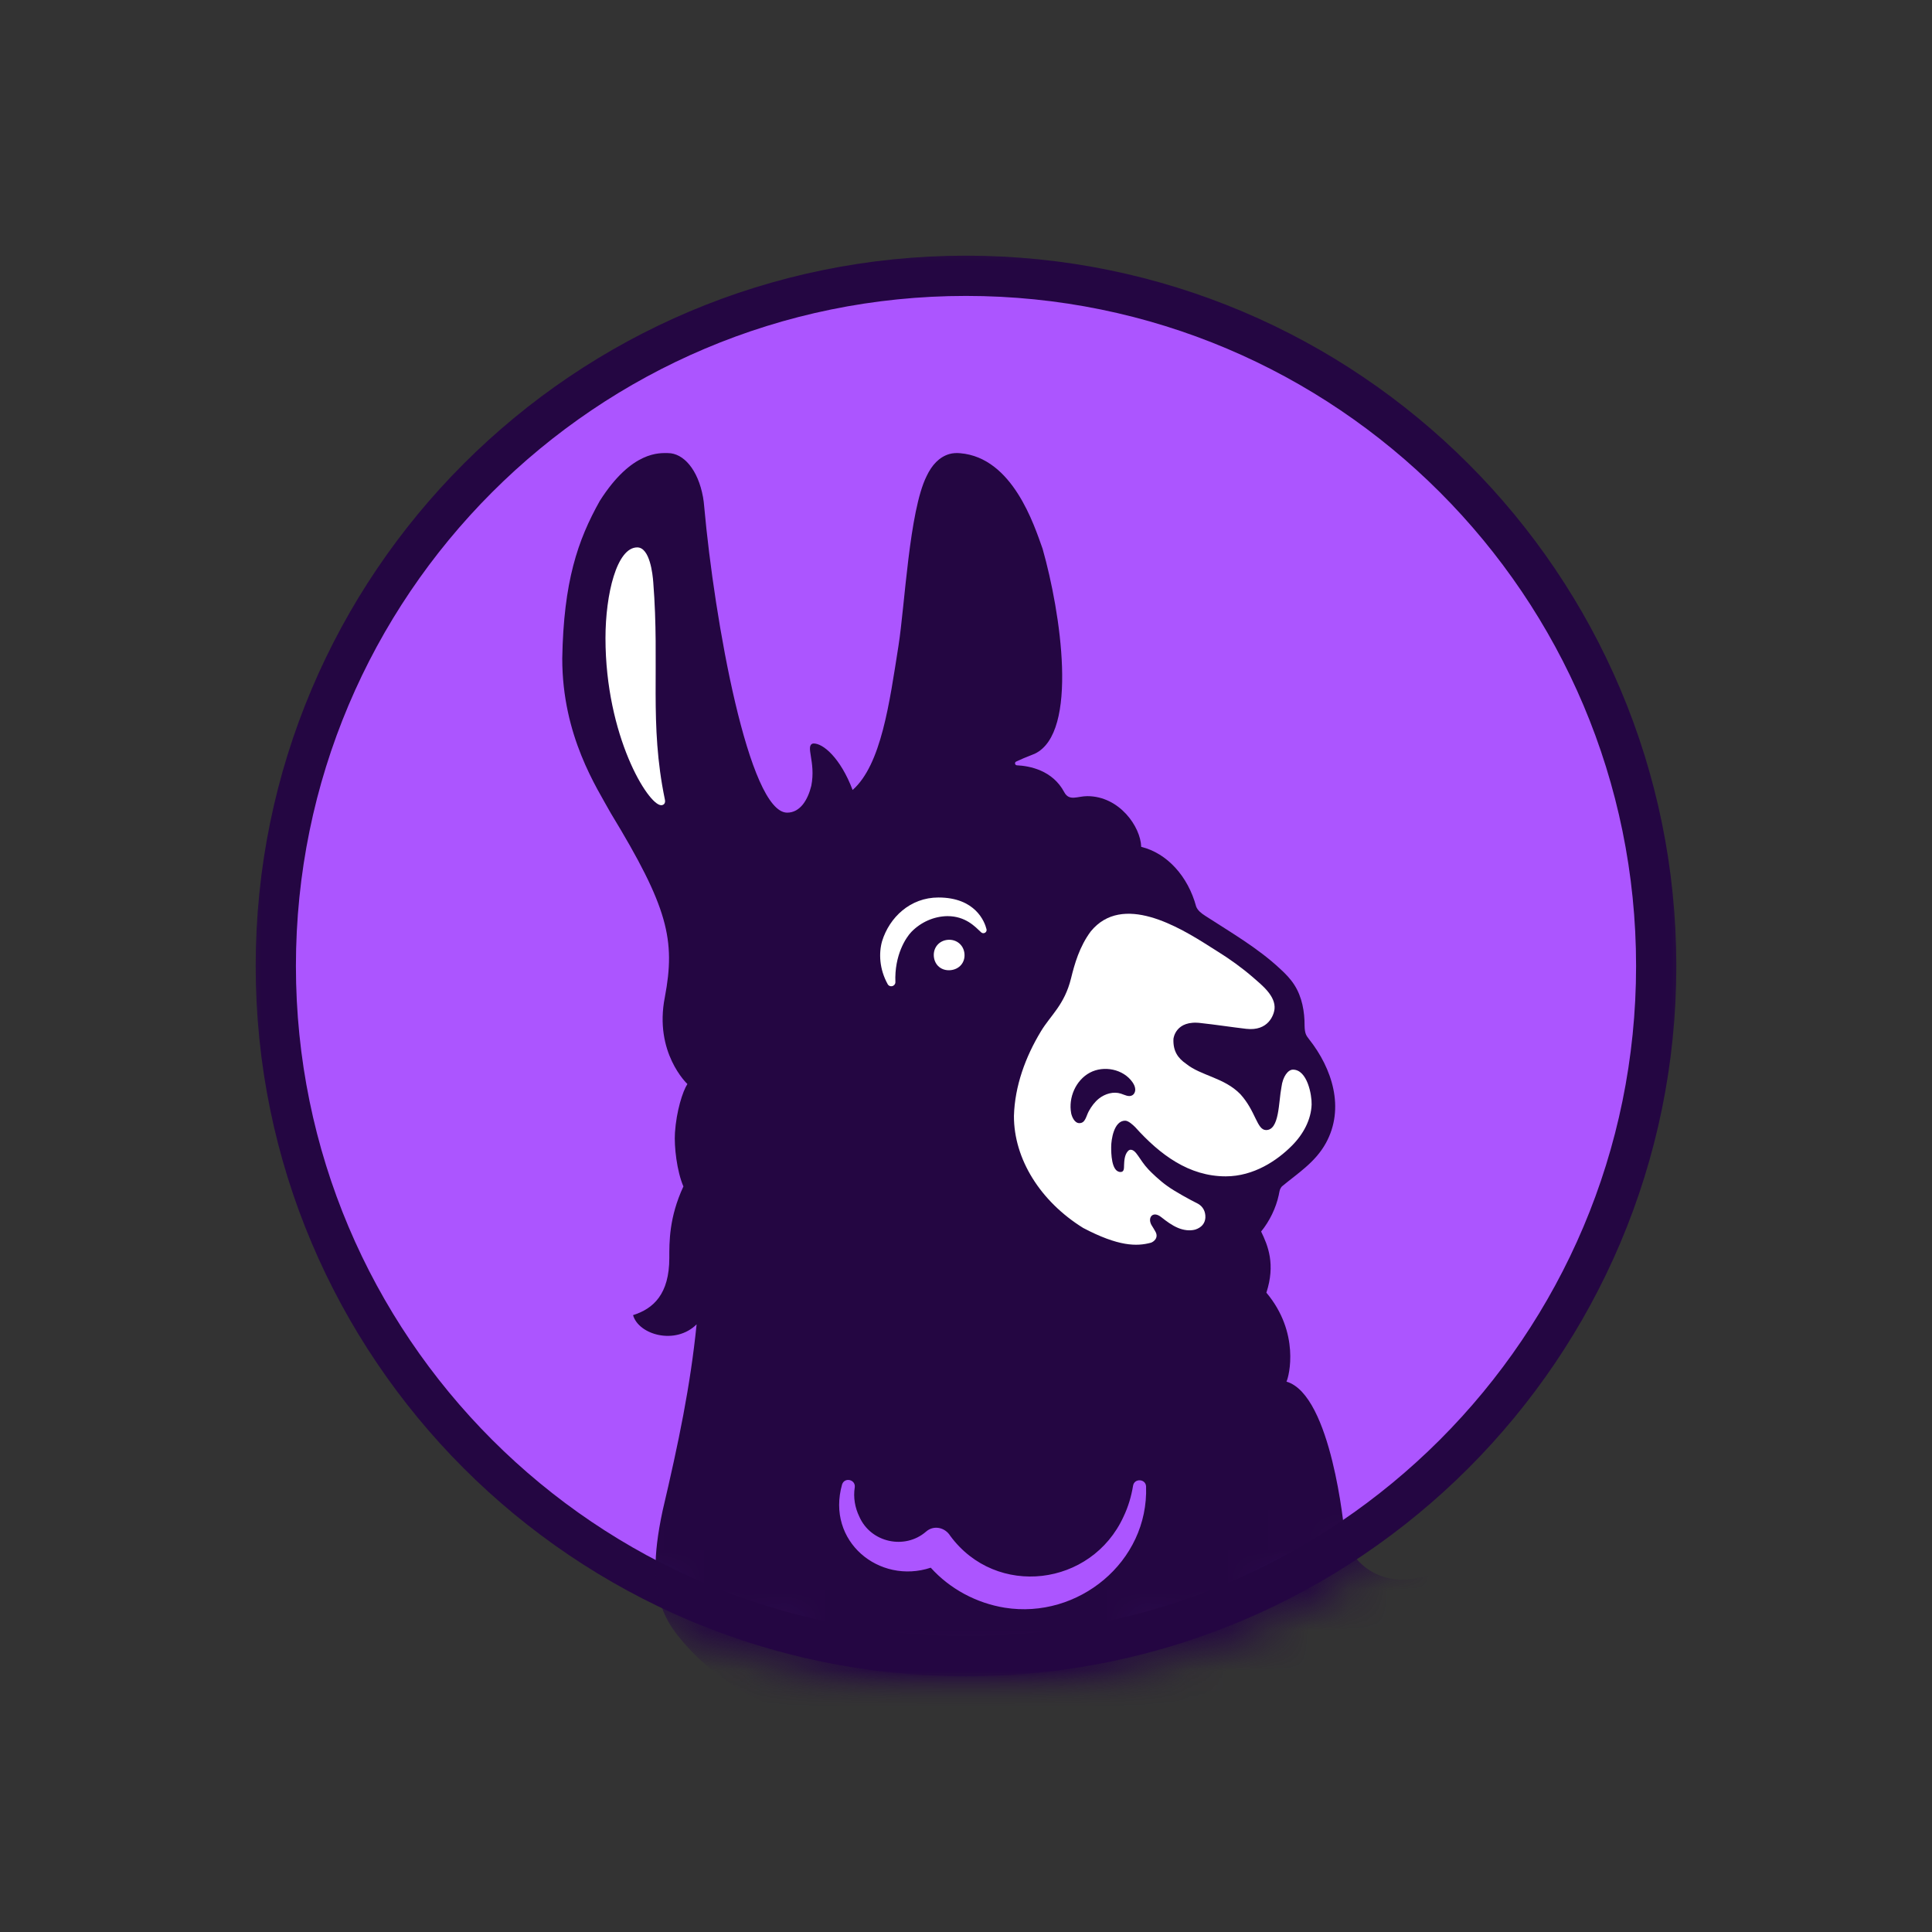 <svg width="48" height="48" viewBox="0 0 48 48" fill="none" xmlns="http://www.w3.org/2000/svg">
<rect x="0" y="0" width="48" height="48" fill="#333333" stroke="none"/>
<mask id="mask0_1930_22" style="mask-type:luminance" maskUnits="userSpaceOnUse" x="6" y="6" width="36" height="36">
<path d="M42 6H6V42H42V6Z" fill="white"/>
</mask>
<g mask="url(#mask0_1930_22)">
<path d="M24 6.852C33.471 6.852 41.148 14.529 41.148 24C41.148 33.471 33.471 41.148 24 41.148C14.529 41.148 6.852 33.471 6.852 24C6.852 14.529 14.529 6.852 24 6.852Z" fill="#AC55FF" stroke="#240642"/>
<mask id="mask1_1930_22" style="mask-type:alpha" maskUnits="userSpaceOnUse" x="6" y="6" width="36" height="36">
<path d="M24 6.535C33.646 6.535 41.465 14.354 41.465 24C41.465 33.646 33.646 41.465 24 41.465C14.354 41.465 6.535 33.646 6.535 24C6.535 14.354 14.354 6.535 24 6.535Z" fill="#AC55FF" stroke="black"/>
</mask>
<g mask="url(#mask1_1930_22)">
<path d="M24.965 43.298C31.335 43.298 34.628 41.324 35.623 39.344C35.68 39.23 35.57 39.101 35.449 39.141C34.328 39.512 33.491 38.823 33.397 38.027C33.397 38.027 33.084 34.655 31.962 34.326C32.029 34.189 32.299 33.112 31.463 32.116C31.692 31.412 31.503 30.948 31.332 30.597C31.541 30.342 31.701 30.012 31.77 29.692C31.787 29.616 31.787 29.548 31.848 29.477C32.242 29.149 32.677 28.879 32.941 28.4C33.418 27.534 33.099 26.545 32.521 25.816C32.462 25.735 32.417 25.696 32.412 25.489C32.414 25.135 32.35 24.771 32.16 24.473C32.063 24.321 31.936 24.189 31.802 24.068C31.247 23.55 30.583 23.168 29.946 22.755C29.858 22.699 29.756 22.624 29.718 22.522C29.517 21.775 28.998 21.197 28.353 21.04C28.339 20.539 27.811 19.78 27.013 19.78C26.77 19.78 26.568 19.913 26.443 19.685C26.151 19.131 25.569 19.028 25.265 19.014C25.214 19.012 25.2 18.943 25.246 18.921C25.344 18.875 25.491 18.81 25.709 18.726C26.806 18.201 26.352 15.212 25.903 13.634C25.693 13.046 25.161 11.371 23.857 11.26C23.767 11.252 23.675 11.255 23.588 11.28C23.337 11.352 23.151 11.553 23.02 11.832C22.589 12.699 22.481 15.04 22.323 16.041C22.098 17.468 21.894 18.999 21.183 19.627C20.88 18.828 20.442 18.457 20.202 18.472C19.994 18.521 20.276 18.926 20.156 19.524C20.072 19.868 19.882 20.19 19.557 20.19C18.607 20.19 17.751 15.434 17.495 12.578C17.488 12.503 17.481 12.428 17.467 12.354C17.342 11.664 16.979 11.257 16.595 11.257C16.4 11.257 15.702 11.186 14.902 12.444C14.352 13.425 14.003 14.45 13.969 16.36C13.969 18.285 14.828 19.572 15.176 20.205C16.597 22.542 16.787 23.349 16.518 24.774C16.244 26.155 17.078 26.932 17.078 26.932C16.96 27.115 16.805 27.604 16.769 28.142C16.746 28.484 16.816 29.097 16.979 29.477C16.62 30.25 16.629 30.864 16.629 31.252C16.629 32.149 16.237 32.514 15.728 32.674C15.866 33.163 16.779 33.426 17.307 32.903C17.151 34.44 16.863 35.825 16.461 37.539C16.211 38.712 16.253 39.369 16.442 39.926C16.527 40.177 16.661 40.408 16.825 40.616C18.773 43.102 22.428 43.298 24.965 43.298ZM24.962 39.943C24.26 39.829 23.603 39.479 23.124 38.949C21.846 39.372 20.519 38.297 20.922 36.878C20.987 36.692 21.263 36.76 21.236 36.954C21.196 37.204 21.242 37.459 21.349 37.679C21.635 38.332 22.485 38.507 23.007 38.053C23.2 37.883 23.479 37.948 23.609 38.158C24.751 39.708 27.12 39.417 27.915 37.678C28.031 37.435 28.107 37.177 28.151 36.911C28.183 36.721 28.466 36.739 28.474 36.931C28.538 38.803 26.786 40.235 24.962 39.943Z" fill="#240642"/>
<path d="M32.123 26.575C32.001 26.575 31.87 26.745 31.837 27.01C31.764 27.384 31.789 28.076 31.456 28.076C31.225 28.076 31.204 27.612 30.817 27.185C30.415 26.771 29.839 26.729 29.469 26.43C29.263 26.288 29.141 26.112 29.154 25.811C29.154 25.811 29.198 25.331 29.846 25.419C30.154 25.451 30.653 25.526 30.962 25.561C31.514 25.624 31.648 25.213 31.665 25.074C31.7 24.747 31.353 24.476 31.134 24.285C30.856 24.044 30.554 23.827 30.24 23.632C30.183 23.597 30.125 23.56 30.067 23.523C29.281 23.021 27.884 22.182 27.1 23.14C26.819 23.517 26.697 23.95 26.609 24.309C26.446 24.967 26.104 25.221 25.862 25.622C25.477 26.258 25.212 26.981 25.191 27.725C25.188 28.799 25.852 29.851 26.911 30.508C27.79 30.97 28.241 30.97 28.594 30.875C28.658 30.854 28.799 30.755 28.702 30.592C28.685 30.558 28.636 30.482 28.606 30.432C28.506 30.247 28.643 30.078 28.846 30.236C28.98 30.341 29.117 30.446 29.275 30.51C29.407 30.564 29.558 30.585 29.695 30.549C29.856 30.497 29.937 30.391 29.947 30.257C29.956 30.097 29.883 29.973 29.763 29.906C29.58 29.817 29.175 29.594 29.004 29.468C28.811 29.333 28.605 29.131 28.533 29.055C28.3 28.807 28.233 28.565 28.088 28.565C28.064 28.566 28.04 28.58 28.024 28.598C27.933 28.696 27.932 28.856 27.927 28.948C27.924 29.015 27.935 29.118 27.84 29.118C27.606 29.118 27.607 28.629 27.607 28.497C27.607 28.315 27.674 27.843 27.954 27.843C28.041 27.843 28.159 27.96 28.205 28.005C28.823 28.692 29.542 29.226 30.453 29.226C31.15 29.226 31.732 28.832 32.098 28.463C32.385 28.175 32.574 27.814 32.587 27.442C32.594 27.206 32.481 26.575 32.123 26.575ZM28.129 27.213C28.044 27.261 27.943 27.202 27.851 27.172C27.666 27.111 27.455 27.173 27.302 27.294C27.198 27.378 27.117 27.487 27.052 27.605C26.981 27.734 26.968 27.904 26.816 27.904C26.69 27.904 26.627 27.73 26.613 27.659C26.54 27.269 26.728 26.837 27.077 26.65C27.426 26.464 27.91 26.562 28.136 26.887C28.171 26.938 28.2 26.994 28.204 27.056C28.209 27.117 28.183 27.184 28.129 27.213Z" fill="white"/>
<path d="M23.537 22.761C23.204 22.766 22.881 22.909 22.645 23.151C22.512 23.287 22.217 23.727 22.246 24.405C22.241 24.505 22.11 24.541 22.057 24.456C21.844 24.075 21.832 23.677 21.915 23.384C22.098 22.791 22.615 22.298 23.315 22.298C24.233 22.298 24.463 22.898 24.509 23.084C24.531 23.162 24.436 23.218 24.377 23.164C24.225 23.022 23.991 22.761 23.537 22.761Z" fill="white"/>
<path d="M23.613 24.104C23.393 24.123 23.221 23.982 23.201 23.763C23.182 23.547 23.327 23.37 23.546 23.35C23.765 23.331 23.943 23.48 23.962 23.695C23.982 23.915 23.832 24.084 23.613 24.104Z" fill="white"/>
<path d="M16.427 20.005C16.103 20.005 15.043 18.284 15.043 15.854C15.043 14.764 15.323 13.6 15.832 13.6C16.145 13.6 16.216 14.267 16.23 14.465C16.395 16.552 16.126 17.969 16.518 19.86C16.544 19.97 16.478 20.005 16.427 20.005Z" fill="white"/>
</g>
</g>
</svg>
